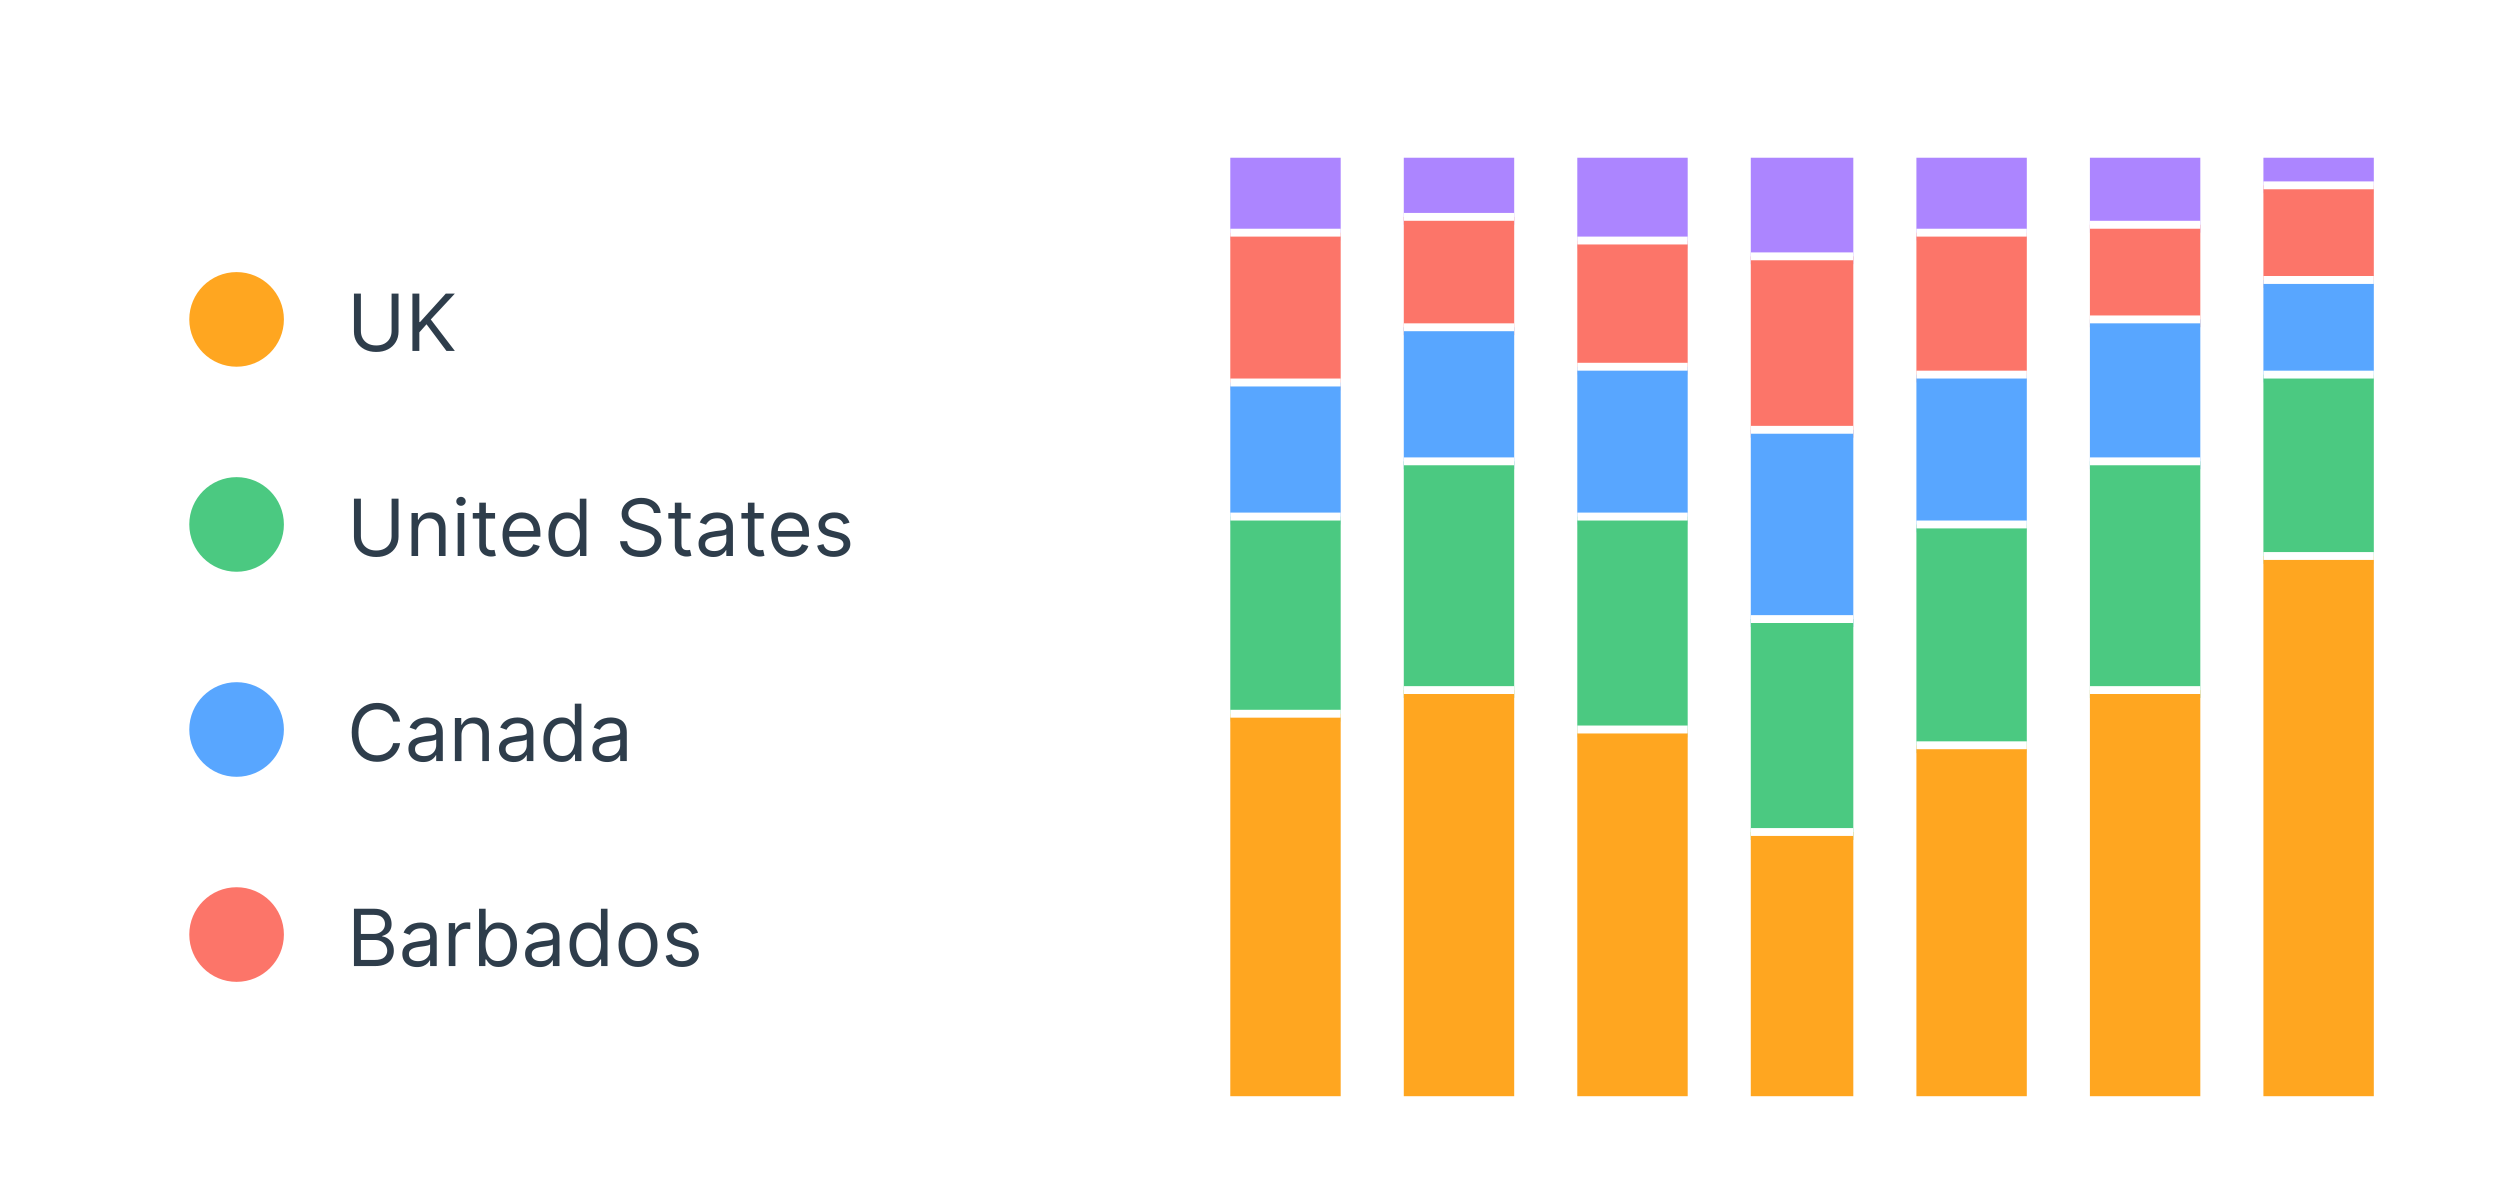 <svg width="317" height="151" viewBox="0 0 317 151" fill="none" xmlns="http://www.w3.org/2000/svg">
<g clip-path="url(#clip0_571_23245)">
<g filter="url(#filter0_d_571_23245)">
<path d="M8 12C8 5.373 13.373 0 20 0H317V151H8V12Z" fill="white"/>
<circle cx="30" cy="36.5" r="6" fill="#FFA620"/>
<path d="M49.653 33.227H50.534V38.043C50.534 38.54 50.417 38.984 50.182 39.374C49.95 39.763 49.623 40.069 49.199 40.294C48.775 40.517 48.278 40.628 47.707 40.628C47.137 40.628 46.64 40.517 46.216 40.294C45.792 40.069 45.463 39.763 45.229 39.374C44.997 38.984 44.881 38.54 44.881 38.043V33.227H45.761V37.972C45.761 38.327 45.84 38.643 45.996 38.92C46.152 39.194 46.374 39.411 46.663 39.57C46.955 39.726 47.303 39.804 47.707 39.804C48.112 39.804 48.46 39.726 48.751 39.57C49.043 39.411 49.265 39.194 49.419 38.92C49.575 38.643 49.653 38.327 49.653 37.972V33.227ZM52.293 40.5V33.227H53.173V36.835H53.259L56.526 33.227H57.676L54.622 36.508L57.676 40.5H56.611L54.083 37.119L53.173 38.142V40.5H52.293Z" fill="#2E3D4B"/>
<circle cx="30" cy="62.5" r="6" fill="#4BC981"/>
<path d="M49.653 59.227H50.534V64.043C50.534 64.54 50.417 64.984 50.182 65.374C49.95 65.763 49.623 66.069 49.199 66.294C48.775 66.517 48.278 66.628 47.707 66.628C47.137 66.628 46.64 66.517 46.216 66.294C45.792 66.069 45.463 65.763 45.229 65.374C44.997 64.984 44.881 64.54 44.881 64.043V59.227H45.761V63.972C45.761 64.327 45.84 64.643 45.996 64.92C46.152 65.194 46.374 65.411 46.663 65.57C46.955 65.726 47.303 65.804 47.707 65.804C48.112 65.804 48.46 65.726 48.751 65.57C49.043 65.411 49.265 65.194 49.419 64.92C49.575 64.643 49.653 64.327 49.653 63.972V59.227ZM53.017 63.219V66.5H52.179V61.045H52.989V61.898H53.06C53.188 61.621 53.382 61.398 53.642 61.23C53.903 61.06 54.239 60.974 54.651 60.974C55.02 60.974 55.343 61.05 55.62 61.202C55.897 61.351 56.113 61.578 56.267 61.883C56.42 62.187 56.497 62.57 56.497 63.034V66.5H55.659V63.091C55.659 62.662 55.548 62.329 55.325 62.09C55.103 61.848 54.797 61.727 54.409 61.727C54.142 61.727 53.903 61.785 53.692 61.901C53.484 62.017 53.319 62.187 53.198 62.409C53.078 62.632 53.017 62.901 53.017 63.219ZM58.029 66.5V61.045H58.867V66.5H58.029ZM58.455 60.136C58.291 60.136 58.151 60.081 58.032 59.969C57.916 59.858 57.858 59.724 57.858 59.568C57.858 59.412 57.916 59.278 58.032 59.167C58.151 59.056 58.291 59 58.455 59C58.618 59 58.758 59.056 58.874 59.167C58.992 59.278 59.051 59.412 59.051 59.568C59.051 59.724 58.992 59.858 58.874 59.969C58.758 60.081 58.618 60.136 58.455 60.136ZM62.774 61.045V61.756H59.947V61.045H62.774ZM60.771 59.739H61.609V64.938C61.609 65.174 61.644 65.352 61.712 65.47C61.783 65.586 61.873 65.664 61.982 65.704C62.093 65.742 62.211 65.761 62.334 65.761C62.426 65.761 62.502 65.757 62.561 65.747C62.62 65.735 62.667 65.726 62.703 65.719L62.873 66.472C62.817 66.493 62.737 66.514 62.636 66.535C62.534 66.559 62.405 66.571 62.248 66.571C62.012 66.571 61.78 66.52 61.552 66.418C61.328 66.317 61.14 66.162 60.991 65.953C60.844 65.745 60.771 65.482 60.771 65.165V59.739ZM66.263 66.614C65.737 66.614 65.284 66.498 64.903 66.266C64.524 66.031 64.232 65.704 64.026 65.285C63.822 64.864 63.72 64.374 63.72 63.815C63.72 63.257 63.822 62.764 64.026 62.338C64.232 61.91 64.518 61.576 64.885 61.337C65.254 61.095 65.685 60.974 66.178 60.974C66.462 60.974 66.742 61.022 67.019 61.117C67.296 61.211 67.549 61.365 67.776 61.578C68.003 61.789 68.184 62.068 68.319 62.416C68.454 62.764 68.522 63.193 68.522 63.702V64.057H64.317V63.332H67.669C67.669 63.025 67.608 62.75 67.485 62.508C67.364 62.267 67.191 62.077 66.966 61.937C66.743 61.797 66.481 61.727 66.178 61.727C65.844 61.727 65.555 61.81 65.311 61.976C65.07 62.139 64.884 62.352 64.754 62.615C64.624 62.878 64.558 63.16 64.558 63.46V63.943C64.558 64.355 64.629 64.704 64.772 64.991C64.916 65.275 65.116 65.492 65.372 65.641C65.627 65.787 65.924 65.861 66.263 65.861C66.483 65.861 66.682 65.83 66.86 65.769C67.04 65.704 67.195 65.61 67.325 65.484C67.455 65.356 67.556 65.198 67.627 65.008L68.436 65.236C68.351 65.51 68.208 65.752 68.007 65.96C67.805 66.166 67.557 66.327 67.261 66.443C66.965 66.557 66.632 66.614 66.263 66.614ZM71.856 66.614C71.401 66.614 71 66.499 70.652 66.269C70.304 66.037 70.032 65.71 69.835 65.289C69.639 64.865 69.541 64.365 69.541 63.787C69.541 63.214 69.639 62.717 69.835 62.295C70.032 61.874 70.305 61.548 70.656 61.319C71.006 61.089 71.411 60.974 71.87 60.974C72.225 60.974 72.506 61.034 72.712 61.152C72.92 61.268 73.079 61.401 73.188 61.55C73.299 61.697 73.385 61.817 73.447 61.912H73.518V59.227H74.356V66.5H73.546V65.662H73.447C73.385 65.761 73.298 65.887 73.184 66.038C73.07 66.188 72.908 66.321 72.698 66.44C72.487 66.556 72.206 66.614 71.856 66.614ZM71.97 65.861C72.306 65.861 72.59 65.773 72.822 65.598C73.054 65.421 73.23 65.175 73.351 64.863C73.472 64.548 73.532 64.185 73.532 63.773C73.532 63.365 73.473 63.009 73.355 62.704C73.236 62.396 73.061 62.157 72.829 61.986C72.597 61.814 72.311 61.727 71.97 61.727C71.615 61.727 71.319 61.818 71.082 62.001C70.847 62.181 70.671 62.426 70.553 62.736C70.437 63.044 70.379 63.389 70.379 63.773C70.379 64.161 70.438 64.514 70.556 64.831C70.677 65.146 70.855 65.397 71.089 65.584C71.326 65.769 71.619 65.861 71.97 65.861ZM82.911 61.045C82.868 60.686 82.695 60.406 82.392 60.207C82.089 60.008 81.718 59.909 81.277 59.909C80.955 59.909 80.674 59.961 80.432 60.065C80.193 60.169 80.006 60.313 79.871 60.495C79.738 60.677 79.672 60.885 79.672 61.117C79.672 61.311 79.718 61.477 79.811 61.617C79.905 61.755 80.026 61.869 80.173 61.962C80.32 62.052 80.473 62.126 80.634 62.185C80.795 62.242 80.943 62.288 81.078 62.324L81.817 62.523C82.006 62.572 82.217 62.641 82.449 62.729C82.683 62.816 82.907 62.936 83.12 63.087C83.336 63.236 83.513 63.428 83.653 63.663C83.793 63.897 83.862 64.185 83.862 64.526C83.862 64.919 83.759 65.274 83.553 65.591C83.35 65.908 83.052 66.16 82.659 66.347C82.268 66.534 81.793 66.628 81.235 66.628C80.714 66.628 80.263 66.544 79.882 66.376C79.503 66.208 79.204 65.973 78.987 65.673C78.771 65.372 78.649 65.023 78.621 64.625H79.53C79.554 64.9 79.646 65.127 79.807 65.307C79.97 65.484 80.176 65.617 80.425 65.704C80.676 65.79 80.946 65.832 81.235 65.832C81.571 65.832 81.873 65.778 82.14 65.669C82.408 65.558 82.62 65.404 82.776 65.207C82.932 65.008 83.01 64.776 83.01 64.511C83.01 64.27 82.943 64.073 82.808 63.922C82.673 63.77 82.495 63.647 82.275 63.553C82.055 63.458 81.817 63.375 81.561 63.304L80.666 63.048C80.098 62.885 79.648 62.652 79.317 62.349C78.986 62.046 78.82 61.649 78.82 61.159C78.82 60.752 78.93 60.397 79.15 60.094C79.373 59.788 79.671 59.552 80.045 59.383C80.421 59.213 80.842 59.128 81.306 59.128C81.774 59.128 82.191 59.212 82.556 59.38C82.92 59.546 83.209 59.773 83.422 60.062C83.638 60.351 83.751 60.678 83.763 61.045H82.911ZM87.569 61.045V61.756H84.742V61.045H87.569ZM85.566 59.739H86.404V64.938C86.404 65.174 86.438 65.352 86.507 65.47C86.578 65.586 86.668 65.664 86.777 65.704C86.888 65.742 87.005 65.761 87.129 65.761C87.221 65.761 87.297 65.757 87.356 65.747C87.415 65.735 87.462 65.726 87.498 65.719L87.668 66.472C87.612 66.493 87.532 66.514 87.43 66.535C87.329 66.559 87.2 66.571 87.043 66.571C86.807 66.571 86.575 66.52 86.347 66.418C86.122 66.317 85.935 66.162 85.786 65.953C85.639 65.745 85.566 65.482 85.566 65.165V59.739ZM90.435 66.628C90.089 66.628 89.775 66.563 89.494 66.433C89.212 66.3 88.988 66.109 88.822 65.861C88.657 65.61 88.574 65.307 88.574 64.952C88.574 64.639 88.635 64.386 88.758 64.192C88.882 63.995 89.046 63.841 89.252 63.73C89.458 63.619 89.685 63.536 89.934 63.481C90.185 63.425 90.437 63.38 90.69 63.347C91.022 63.304 91.29 63.272 91.496 63.251C91.705 63.227 91.856 63.188 91.951 63.133C92.048 63.079 92.097 62.984 92.097 62.849V62.821C92.097 62.471 92.001 62.198 91.809 62.004C91.62 61.81 91.332 61.713 90.946 61.713C90.546 61.713 90.232 61.801 90.005 61.976C89.778 62.151 89.618 62.338 89.526 62.537L88.73 62.253C88.872 61.921 89.062 61.663 89.298 61.479C89.537 61.292 89.798 61.161 90.079 61.088C90.364 61.012 90.643 60.974 90.918 60.974C91.093 60.974 91.294 60.996 91.521 61.038C91.751 61.079 91.972 61.163 92.185 61.291C92.401 61.418 92.579 61.611 92.722 61.869C92.864 62.127 92.935 62.473 92.935 62.906V66.5H92.097V65.761H92.054C91.997 65.88 91.903 66.006 91.77 66.141C91.637 66.276 91.461 66.391 91.241 66.486C91.021 66.581 90.752 66.628 90.435 66.628ZM90.562 65.875C90.894 65.875 91.173 65.81 91.401 65.68C91.63 65.549 91.803 65.381 91.919 65.175C92.037 64.969 92.097 64.753 92.097 64.526V63.758C92.061 63.801 91.983 63.84 91.862 63.876C91.744 63.909 91.606 63.938 91.45 63.965C91.296 63.988 91.146 64.01 90.999 64.028C90.855 64.045 90.738 64.059 90.648 64.071C90.43 64.099 90.226 64.146 90.037 64.21C89.85 64.271 89.698 64.365 89.582 64.49C89.469 64.613 89.412 64.781 89.412 64.994C89.412 65.285 89.52 65.506 89.735 65.655C89.953 65.802 90.229 65.875 90.562 65.875ZM96.837 61.045V61.756H94.01V61.045H96.837ZM94.834 59.739H95.672V64.938C95.672 65.174 95.706 65.352 95.775 65.47C95.846 65.586 95.936 65.664 96.045 65.704C96.156 65.742 96.273 65.761 96.396 65.761C96.489 65.761 96.564 65.757 96.623 65.747C96.683 65.735 96.73 65.726 96.765 65.719L96.936 66.472C96.879 66.493 96.8 66.514 96.698 66.535C96.596 66.559 96.467 66.571 96.311 66.571C96.074 66.571 95.842 66.52 95.615 66.418C95.39 66.317 95.203 66.162 95.054 65.953C94.907 65.745 94.834 65.482 94.834 65.165V59.739ZM100.325 66.614C99.8 66.614 99.347 66.498 98.965 66.266C98.587 66.031 98.294 65.704 98.088 65.285C97.885 64.864 97.783 64.374 97.783 63.815C97.783 63.257 97.885 62.764 98.088 62.338C98.294 61.91 98.581 61.576 98.948 61.337C99.317 61.095 99.748 60.974 100.24 60.974C100.524 60.974 100.805 61.022 101.082 61.117C101.359 61.211 101.611 61.365 101.838 61.578C102.066 61.789 102.247 62.068 102.382 62.416C102.517 62.764 102.584 63.193 102.584 63.702V64.057H98.379V63.332H101.732C101.732 63.025 101.67 62.75 101.547 62.508C101.426 62.267 101.253 62.077 101.029 61.937C100.806 61.797 100.543 61.727 100.24 61.727C99.906 61.727 99.618 61.81 99.374 61.976C99.132 62.139 98.946 62.352 98.816 62.615C98.686 62.878 98.621 63.16 98.621 63.46V63.943C98.621 64.355 98.692 64.704 98.834 64.991C98.978 65.275 99.178 65.492 99.434 65.641C99.69 65.787 99.987 65.861 100.325 65.861C100.546 65.861 100.744 65.83 100.922 65.769C101.102 65.704 101.257 65.61 101.387 65.484C101.517 65.356 101.618 65.198 101.689 65.008L102.499 65.236C102.414 65.51 102.27 65.752 102.069 65.96C101.868 66.166 101.619 66.327 101.323 66.443C101.027 66.557 100.695 66.614 100.325 66.614ZM107.722 62.267L106.97 62.48C106.922 62.355 106.852 62.233 106.76 62.114C106.67 61.994 106.547 61.894 106.391 61.816C106.235 61.738 106.035 61.699 105.791 61.699C105.457 61.699 105.179 61.776 104.956 61.93C104.736 62.081 104.626 62.274 104.626 62.508C104.626 62.717 104.702 62.881 104.853 63.002C105.005 63.123 105.241 63.224 105.563 63.304L106.373 63.503C106.861 63.621 107.224 63.802 107.463 64.046C107.702 64.288 107.822 64.599 107.822 64.98C107.822 65.293 107.732 65.572 107.552 65.818C107.374 66.064 107.126 66.258 106.806 66.401C106.487 66.543 106.115 66.614 105.691 66.614C105.135 66.614 104.674 66.493 104.31 66.251C103.945 66.01 103.714 65.657 103.617 65.193L104.413 64.994C104.489 65.288 104.632 65.508 104.843 65.655C105.056 65.802 105.334 65.875 105.677 65.875C106.068 65.875 106.378 65.792 106.607 65.626C106.839 65.458 106.955 65.257 106.955 65.023C106.955 64.833 106.889 64.675 106.757 64.547C106.624 64.417 106.42 64.32 106.146 64.256L105.237 64.043C104.737 63.924 104.37 63.741 104.136 63.492C103.904 63.241 103.788 62.928 103.788 62.551C103.788 62.243 103.874 61.971 104.047 61.734C104.222 61.498 104.46 61.312 104.761 61.177C105.064 61.042 105.407 60.974 105.791 60.974C106.33 60.974 106.754 61.093 107.062 61.33C107.372 61.566 107.592 61.879 107.722 62.267Z" fill="#2E3D4B"/>
<circle cx="30" cy="88.5" r="6" fill="#58A6FF"/>
<path d="M50.733 87.5H49.852C49.8 87.247 49.709 87.024 49.579 86.832C49.451 86.641 49.295 86.48 49.11 86.349C48.928 86.217 48.725 86.117 48.503 86.051C48.28 85.985 48.048 85.952 47.807 85.952C47.367 85.952 46.968 86.063 46.61 86.285C46.255 86.508 45.972 86.836 45.761 87.269C45.553 87.702 45.449 88.234 45.449 88.864C45.449 89.493 45.553 90.025 45.761 90.458C45.972 90.891 46.255 91.219 46.61 91.442C46.968 91.664 47.367 91.776 47.807 91.776C48.048 91.776 48.28 91.742 48.503 91.676C48.725 91.61 48.928 91.512 49.11 91.381C49.295 91.249 49.451 91.087 49.579 90.895C49.709 90.701 49.8 90.478 49.852 90.227H50.733C50.667 90.599 50.546 90.932 50.371 91.225C50.196 91.519 49.978 91.769 49.717 91.974C49.457 92.178 49.164 92.333 48.84 92.44C48.518 92.546 48.174 92.599 47.807 92.599C47.187 92.599 46.635 92.448 46.152 92.145C45.669 91.842 45.289 91.411 45.012 90.852C44.735 90.294 44.597 89.631 44.597 88.864C44.597 88.097 44.735 87.434 45.012 86.875C45.289 86.316 45.669 85.885 46.152 85.582C46.635 85.279 47.187 85.128 47.807 85.128C48.174 85.128 48.518 85.181 48.84 85.288C49.164 85.394 49.457 85.55 49.717 85.756C49.978 85.96 50.196 86.209 50.371 86.502C50.546 86.793 50.667 87.126 50.733 87.5ZM53.648 92.628C53.302 92.628 52.988 92.563 52.706 92.433C52.425 92.3 52.201 92.109 52.035 91.861C51.87 91.61 51.787 91.307 51.787 90.952C51.787 90.639 51.848 90.386 51.971 90.192C52.094 89.995 52.259 89.841 52.465 89.73C52.671 89.619 52.898 89.536 53.147 89.481C53.398 89.425 53.65 89.38 53.903 89.347C54.235 89.304 54.503 89.272 54.709 89.251C54.918 89.227 55.069 89.188 55.164 89.133C55.261 89.079 55.309 88.984 55.309 88.849V88.821C55.309 88.471 55.214 88.198 55.022 88.004C54.832 87.81 54.545 87.713 54.159 87.713C53.759 87.713 53.445 87.801 53.218 87.976C52.991 88.151 52.831 88.338 52.739 88.537L51.943 88.253C52.085 87.921 52.274 87.663 52.511 87.479C52.75 87.292 53.011 87.162 53.292 87.088C53.577 87.012 53.856 86.974 54.13 86.974C54.306 86.974 54.507 86.996 54.734 87.038C54.964 87.079 55.185 87.163 55.398 87.29C55.614 87.418 55.792 87.611 55.934 87.869C56.077 88.127 56.148 88.473 56.148 88.906V92.5H55.309V91.761H55.267C55.21 91.88 55.115 92.006 54.983 92.141C54.85 92.276 54.674 92.391 54.454 92.486C54.233 92.581 53.965 92.628 53.648 92.628ZM53.775 91.875C54.107 91.875 54.386 91.81 54.614 91.68C54.843 91.549 55.016 91.381 55.132 91.175C55.25 90.969 55.309 90.753 55.309 90.526V89.758C55.274 89.801 55.196 89.84 55.075 89.876C54.957 89.909 54.819 89.938 54.663 89.965C54.509 89.988 54.359 90.01 54.212 90.028C54.068 90.045 53.951 90.059 53.861 90.071C53.643 90.099 53.439 90.146 53.25 90.21C53.063 90.271 52.911 90.365 52.795 90.49C52.682 90.613 52.625 90.781 52.625 90.994C52.625 91.285 52.733 91.506 52.948 91.655C53.166 91.802 53.442 91.875 53.775 91.875ZM58.515 89.219V92.5H57.677V87.046H58.487V87.898H58.558C58.686 87.621 58.88 87.398 59.14 87.23C59.401 87.06 59.737 86.974 60.149 86.974C60.518 86.974 60.841 87.05 61.118 87.202C61.395 87.351 61.611 87.578 61.765 87.883C61.918 88.187 61.995 88.57 61.995 89.034V92.5H61.157V89.091C61.157 88.662 61.046 88.329 60.824 88.09C60.601 87.848 60.296 87.727 59.907 87.727C59.64 87.727 59.401 87.785 59.19 87.901C58.982 88.017 58.817 88.187 58.696 88.409C58.576 88.632 58.515 88.901 58.515 89.219ZM65.132 92.628C64.786 92.628 64.473 92.563 64.191 92.433C63.909 92.3 63.685 92.109 63.52 91.861C63.354 91.61 63.271 91.307 63.271 90.952C63.271 90.639 63.333 90.386 63.456 90.192C63.579 89.995 63.743 89.841 63.949 89.73C64.155 89.619 64.383 89.536 64.631 89.481C64.882 89.425 65.134 89.38 65.388 89.347C65.719 89.304 65.988 89.272 66.194 89.251C66.402 89.227 66.554 89.188 66.648 89.133C66.745 89.079 66.794 88.984 66.794 88.849V88.821C66.794 88.471 66.698 88.198 66.506 88.004C66.317 87.81 66.029 87.713 65.643 87.713C65.243 87.713 64.93 87.801 64.702 87.976C64.475 88.151 64.315 88.338 64.223 88.537L63.427 88.253C63.569 87.921 63.759 87.663 63.996 87.479C64.235 87.292 64.495 87.162 64.777 87.088C65.061 87.012 65.34 86.974 65.615 86.974C65.79 86.974 65.991 86.996 66.219 87.038C66.448 87.079 66.67 87.163 66.883 87.29C67.098 87.418 67.277 87.611 67.419 87.869C67.561 88.127 67.632 88.473 67.632 88.906V92.5H66.794V91.761H66.751C66.694 91.88 66.6 92.006 66.467 92.141C66.335 92.276 66.158 92.391 65.938 92.486C65.718 92.581 65.449 92.628 65.132 92.628ZM65.26 91.875C65.591 91.875 65.871 91.81 66.098 91.68C66.328 91.549 66.5 91.381 66.616 91.175C66.735 90.969 66.794 90.753 66.794 90.526V89.758C66.758 89.801 66.68 89.84 66.559 89.876C66.441 89.909 66.304 89.938 66.147 89.965C65.994 89.988 65.843 90.01 65.697 90.028C65.552 90.045 65.435 90.059 65.345 90.071C65.127 90.099 64.924 90.146 64.734 90.21C64.547 90.271 64.396 90.365 64.28 90.49C64.166 90.613 64.109 90.781 64.109 90.994C64.109 91.285 64.217 91.506 64.432 91.655C64.65 91.802 64.926 91.875 65.26 91.875ZM71.221 92.614C70.767 92.614 70.365 92.499 70.017 92.269C69.669 92.037 69.397 91.71 69.201 91.289C69.004 90.865 68.906 90.365 68.906 89.787C68.906 89.214 69.004 88.717 69.201 88.296C69.397 87.874 69.671 87.549 70.021 87.319C70.371 87.089 70.776 86.974 71.235 86.974C71.591 86.974 71.871 87.034 72.077 87.152C72.285 87.268 72.444 87.401 72.553 87.55C72.664 87.697 72.751 87.817 72.812 87.912H72.883V85.227H73.721V92.5H72.912V91.662H72.812C72.751 91.761 72.663 91.887 72.549 92.038C72.436 92.188 72.274 92.321 72.063 92.44C71.852 92.556 71.572 92.614 71.221 92.614ZM71.335 91.861C71.671 91.861 71.955 91.773 72.187 91.598C72.419 91.421 72.596 91.175 72.716 90.863C72.837 90.548 72.897 90.185 72.897 89.773C72.897 89.365 72.838 89.009 72.72 88.704C72.601 88.396 72.426 88.157 72.194 87.987C71.962 87.814 71.676 87.727 71.335 87.727C70.98 87.727 70.684 87.818 70.447 88.001C70.213 88.181 70.036 88.426 69.918 88.736C69.802 89.044 69.744 89.389 69.744 89.773C69.744 90.161 69.803 90.514 69.921 90.831C70.042 91.146 70.22 91.397 70.454 91.584C70.691 91.769 70.984 91.861 71.335 91.861ZM76.978 92.628C76.632 92.628 76.318 92.563 76.037 92.433C75.755 92.3 75.531 92.109 75.365 91.861C75.2 91.61 75.117 91.307 75.117 90.952C75.117 90.639 75.178 90.386 75.302 90.192C75.425 89.995 75.589 89.841 75.795 89.73C76.001 89.619 76.228 89.536 76.477 89.481C76.728 89.425 76.98 89.38 77.233 89.347C77.565 89.304 77.834 89.272 78.039 89.251C78.248 89.227 78.399 89.188 78.494 89.133C78.591 89.079 78.64 88.984 78.64 88.849V88.821C78.64 88.471 78.544 88.198 78.352 88.004C78.162 87.81 77.875 87.713 77.489 87.713C77.089 87.713 76.775 87.801 76.548 87.976C76.321 88.151 76.161 88.338 76.069 88.537L75.273 88.253C75.415 87.921 75.605 87.663 75.841 87.479C76.08 87.292 76.341 87.162 76.623 87.088C76.907 87.012 77.186 86.974 77.461 86.974C77.636 86.974 77.837 86.996 78.064 87.038C78.294 87.079 78.515 87.163 78.728 87.29C78.944 87.418 79.123 87.611 79.265 87.869C79.407 88.127 79.478 88.473 79.478 88.906V92.5H78.64V91.761H78.597C78.54 91.88 78.445 92.006 78.313 92.141C78.18 92.276 78.004 92.391 77.784 92.486C77.564 92.581 77.295 92.628 76.978 92.628ZM77.106 91.875C77.437 91.875 77.716 91.81 77.944 91.68C78.173 91.549 78.346 91.381 78.462 91.175C78.58 90.969 78.64 90.753 78.64 90.526V89.758C78.604 89.801 78.526 89.84 78.405 89.876C78.287 89.909 78.15 89.938 77.993 89.965C77.839 89.988 77.689 90.01 77.542 90.028C77.398 90.045 77.281 90.059 77.191 90.071C76.973 90.099 76.769 90.146 76.58 90.21C76.393 90.271 76.241 90.365 76.125 90.49C76.012 90.613 75.955 90.781 75.955 90.994C75.955 91.285 76.063 91.506 76.278 91.655C76.496 91.802 76.772 91.875 77.106 91.875Z" fill="#2E3D4B"/>
<circle cx="30" cy="114.5" r="6" fill="#FC7569"/>
<path d="M44.881 118.5V111.227H47.423C47.93 111.227 48.348 111.315 48.677 111.49C49.006 111.663 49.251 111.896 49.412 112.19C49.573 112.481 49.653 112.804 49.653 113.159C49.653 113.472 49.598 113.73 49.486 113.933C49.378 114.137 49.233 114.298 49.053 114.416C48.876 114.535 48.683 114.622 48.474 114.679V114.75C48.697 114.764 48.921 114.842 49.146 114.984C49.37 115.126 49.559 115.33 49.71 115.595C49.862 115.86 49.938 116.185 49.938 116.568C49.938 116.933 49.855 117.261 49.689 117.552C49.523 117.843 49.262 118.074 48.904 118.244C48.547 118.415 48.081 118.5 47.508 118.5H44.881ZM45.761 117.719H47.508C48.084 117.719 48.492 117.607 48.734 117.385C48.977 117.16 49.099 116.888 49.099 116.568C49.099 116.322 49.037 116.095 48.911 115.886C48.786 115.676 48.607 115.508 48.375 115.382C48.143 115.254 47.868 115.19 47.551 115.19H45.761V117.719ZM45.761 114.423H47.395C47.66 114.423 47.899 114.371 48.112 114.267C48.328 114.163 48.498 114.016 48.624 113.827C48.751 113.637 48.815 113.415 48.815 113.159C48.815 112.839 48.704 112.568 48.481 112.346C48.259 112.121 47.906 112.009 47.423 112.009H45.761V114.423ZM52.876 118.628C52.53 118.628 52.217 118.563 51.935 118.433C51.653 118.3 51.43 118.109 51.264 117.861C51.098 117.61 51.015 117.307 51.015 116.952C51.015 116.639 51.077 116.386 51.2 116.192C51.323 115.995 51.488 115.841 51.694 115.73C51.9 115.619 52.127 115.536 52.375 115.482C52.626 115.425 52.878 115.38 53.132 115.347C53.463 115.304 53.732 115.272 53.938 115.251C54.146 115.227 54.298 115.188 54.392 115.134C54.489 115.079 54.538 114.984 54.538 114.849V114.821C54.538 114.471 54.442 114.198 54.25 114.004C54.061 113.81 53.773 113.713 53.387 113.713C52.987 113.713 52.674 113.801 52.446 113.976C52.219 114.151 52.059 114.338 51.967 114.537L51.172 114.253C51.314 113.921 51.503 113.663 51.74 113.479C51.979 113.292 52.239 113.161 52.521 113.088C52.805 113.012 53.084 112.974 53.359 112.974C53.534 112.974 53.735 112.996 53.963 113.038C54.192 113.079 54.414 113.163 54.627 113.29C54.842 113.418 55.021 113.611 55.163 113.869C55.305 114.127 55.376 114.473 55.376 114.906V118.5H54.538V117.761H54.495C54.439 117.88 54.344 118.006 54.211 118.141C54.079 118.276 53.902 118.391 53.682 118.486C53.462 118.58 53.193 118.628 52.876 118.628ZM53.004 117.875C53.335 117.875 53.615 117.81 53.842 117.68C54.072 117.549 54.244 117.381 54.36 117.175C54.479 116.969 54.538 116.753 54.538 116.526V115.759C54.502 115.801 54.424 115.84 54.304 115.876C54.185 115.909 54.048 115.938 53.892 115.964C53.738 115.988 53.587 116.009 53.441 116.028C53.296 116.045 53.179 116.059 53.089 116.071C52.871 116.099 52.668 116.146 52.478 116.21C52.291 116.271 52.14 116.365 52.024 116.49C51.91 116.613 51.853 116.781 51.853 116.994C51.853 117.286 51.961 117.506 52.176 117.655C52.394 117.802 52.67 117.875 53.004 117.875ZM56.906 118.5V113.045H57.715V113.869H57.772C57.872 113.599 58.052 113.38 58.312 113.212C58.572 113.044 58.866 112.96 59.193 112.96C59.254 112.96 59.331 112.961 59.423 112.964C59.516 112.966 59.586 112.97 59.633 112.974V113.827C59.605 113.82 59.539 113.809 59.438 113.795C59.338 113.778 59.233 113.77 59.122 113.77C58.856 113.77 58.62 113.826 58.411 113.937C58.205 114.046 58.042 114.197 57.921 114.391C57.803 114.583 57.744 114.802 57.744 115.048V118.5H56.906ZM60.74 118.5V111.227H61.578V113.912H61.649C61.711 113.817 61.796 113.696 61.905 113.55C62.016 113.401 62.175 113.268 62.381 113.152C62.589 113.034 62.871 112.974 63.226 112.974C63.685 112.974 64.09 113.089 64.44 113.319C64.791 113.549 65.064 113.874 65.261 114.295C65.457 114.717 65.555 115.214 65.555 115.787C65.555 116.365 65.457 116.865 65.261 117.289C65.064 117.71 64.792 118.037 64.444 118.269C64.096 118.499 63.695 118.614 63.24 118.614C62.89 118.614 62.609 118.556 62.398 118.44C62.188 118.321 62.026 118.187 61.912 118.038C61.798 117.887 61.711 117.761 61.649 117.662H61.55V118.5H60.74ZM61.564 115.773C61.564 116.185 61.624 116.548 61.745 116.863C61.866 117.175 62.042 117.42 62.274 117.598C62.506 117.773 62.79 117.861 63.126 117.861C63.477 117.861 63.769 117.768 64.004 117.584C64.24 117.397 64.418 117.146 64.536 116.831C64.657 116.514 64.717 116.161 64.717 115.773C64.717 115.389 64.658 115.044 64.54 114.736C64.424 114.426 64.247 114.181 64.011 114.001C63.776 113.818 63.481 113.727 63.126 113.727C62.785 113.727 62.499 113.814 62.267 113.987C62.035 114.157 61.86 114.396 61.742 114.704C61.623 115.009 61.564 115.366 61.564 115.773ZM68.442 118.628C68.097 118.628 67.783 118.563 67.501 118.433C67.22 118.3 66.996 118.109 66.83 117.861C66.665 117.61 66.582 117.307 66.582 116.952C66.582 116.639 66.643 116.386 66.766 116.192C66.889 115.995 67.054 115.841 67.26 115.73C67.466 115.619 67.693 115.536 67.942 115.482C68.193 115.425 68.445 115.38 68.698 115.347C69.03 115.304 69.298 115.272 69.504 115.251C69.713 115.227 69.864 115.188 69.959 115.134C70.056 115.079 70.104 114.984 70.104 114.849V114.821C70.104 114.471 70.008 114.198 69.817 114.004C69.627 113.81 69.34 113.713 68.954 113.713C68.554 113.713 68.24 113.801 68.013 113.976C67.785 114.151 67.626 114.338 67.533 114.537L66.738 114.253C66.88 113.921 67.069 113.663 67.306 113.479C67.545 113.292 67.806 113.161 68.087 113.088C68.371 113.012 68.651 112.974 68.925 112.974C69.101 112.974 69.302 112.996 69.529 113.038C69.759 113.079 69.98 113.163 70.193 113.29C70.409 113.418 70.587 113.611 70.729 113.869C70.871 114.127 70.942 114.473 70.942 114.906V118.5H70.104V117.761H70.062C70.005 117.88 69.91 118.006 69.778 118.141C69.645 118.276 69.469 118.391 69.249 118.486C69.028 118.58 68.76 118.628 68.442 118.628ZM68.57 117.875C68.902 117.875 69.181 117.81 69.408 117.68C69.638 117.549 69.811 117.381 69.927 117.175C70.045 116.969 70.104 116.753 70.104 116.526V115.759C70.069 115.801 69.991 115.84 69.87 115.876C69.752 115.909 69.614 115.938 69.458 115.964C69.304 115.988 69.154 116.009 69.007 116.028C68.863 116.045 68.746 116.059 68.656 116.071C68.438 116.099 68.234 116.146 68.045 116.21C67.858 116.271 67.706 116.365 67.59 116.49C67.477 116.613 67.42 116.781 67.42 116.994C67.42 117.286 67.528 117.506 67.743 117.655C67.961 117.802 68.237 117.875 68.57 117.875ZM74.532 118.614C74.077 118.614 73.676 118.499 73.328 118.269C72.98 118.037 72.708 117.71 72.511 117.289C72.315 116.865 72.216 116.365 72.216 115.787C72.216 115.214 72.315 114.717 72.511 114.295C72.708 113.874 72.981 113.549 73.332 113.319C73.682 113.089 74.087 112.974 74.546 112.974C74.901 112.974 75.182 113.034 75.388 113.152C75.596 113.268 75.755 113.401 75.864 113.55C75.975 113.696 76.061 113.817 76.123 113.912H76.194V111.227H77.032V118.5H76.222V117.662H76.123C76.061 117.761 75.974 117.887 75.86 118.038C75.746 118.187 75.584 118.321 75.373 118.44C75.163 118.556 74.882 118.614 74.532 118.614ZM74.645 117.861C74.982 117.861 75.266 117.773 75.498 117.598C75.73 117.42 75.906 117.175 76.027 116.863C76.147 116.548 76.208 116.185 76.208 115.773C76.208 115.366 76.149 115.009 76.03 114.704C75.912 114.396 75.737 114.157 75.505 113.987C75.273 113.814 74.986 113.727 74.645 113.727C74.29 113.727 73.994 113.818 73.758 114.001C73.523 114.181 73.347 114.426 73.228 114.736C73.112 115.044 73.055 115.389 73.055 115.773C73.055 116.161 73.114 116.514 73.232 116.831C73.353 117.146 73.53 117.397 73.765 117.584C74.001 117.768 74.295 117.861 74.645 117.861ZM80.899 118.614C80.406 118.614 79.975 118.496 79.603 118.262C79.234 118.028 78.945 117.7 78.736 117.278C78.53 116.857 78.427 116.365 78.427 115.801C78.427 115.233 78.53 114.737 78.736 114.313C78.945 113.889 79.234 113.56 79.603 113.326C79.975 113.092 80.406 112.974 80.899 112.974C81.391 112.974 81.822 113.092 82.192 113.326C82.563 113.56 82.852 113.889 83.058 114.313C83.266 114.737 83.371 115.233 83.371 115.801C83.371 116.365 83.266 116.857 83.058 117.278C82.852 117.7 82.563 118.028 82.192 118.262C81.822 118.496 81.391 118.614 80.899 118.614ZM80.899 117.861C81.273 117.861 81.581 117.765 81.822 117.573C82.064 117.381 82.243 117.129 82.359 116.817C82.475 116.504 82.532 116.166 82.532 115.801C82.532 115.437 82.475 115.097 82.359 114.782C82.243 114.467 82.064 114.213 81.822 114.018C81.581 113.824 81.273 113.727 80.899 113.727C80.525 113.727 80.217 113.824 79.976 114.018C79.734 114.213 79.555 114.467 79.439 114.782C79.323 115.097 79.265 115.437 79.265 115.801C79.265 116.166 79.323 116.504 79.439 116.817C79.555 117.129 79.734 117.381 79.976 117.573C80.217 117.765 80.525 117.861 80.899 117.861ZM88.513 114.267L87.761 114.48C87.713 114.355 87.644 114.233 87.551 114.114C87.461 113.994 87.338 113.894 87.182 113.816C87.026 113.738 86.826 113.699 86.582 113.699C86.248 113.699 85.97 113.776 85.747 113.93C85.527 114.081 85.417 114.274 85.417 114.509C85.417 114.717 85.493 114.881 85.644 115.002C85.796 115.123 86.032 115.223 86.354 115.304L87.164 115.503C87.652 115.621 88.015 115.802 88.254 116.046C88.493 116.288 88.613 116.599 88.613 116.98C88.613 117.293 88.523 117.572 88.343 117.818C88.165 118.064 87.917 118.259 87.597 118.401C87.278 118.543 86.906 118.614 86.482 118.614C85.926 118.614 85.465 118.493 85.101 118.251C84.736 118.01 84.505 117.657 84.408 117.193L85.204 116.994C85.28 117.288 85.423 117.508 85.633 117.655C85.847 117.802 86.125 117.875 86.468 117.875C86.859 117.875 87.169 117.792 87.398 117.626C87.63 117.458 87.746 117.257 87.746 117.023C87.746 116.833 87.68 116.675 87.548 116.547C87.415 116.417 87.211 116.32 86.937 116.256L86.028 116.043C85.528 115.924 85.161 115.741 84.927 115.492C84.695 115.241 84.579 114.928 84.579 114.551C84.579 114.243 84.665 113.971 84.838 113.734C85.013 113.498 85.251 113.312 85.552 113.177C85.855 113.042 86.198 112.974 86.582 112.974C87.121 112.974 87.545 113.093 87.853 113.33C88.163 113.566 88.383 113.879 88.513 114.267Z" fill="#2E3D4B"/>
<g clip-path="url(#clip1_571_23245)">
<rect x="152.5" y="15.5" width="21" height="11" fill="#AC85FF" stroke="white"/>
<rect x="152.5" y="25.5" width="21" height="20" fill="#FC7569" stroke="white"/>
<rect x="152.5" y="44.5" width="21" height="18" fill="#58A6FF" stroke="white"/>
<rect x="152.5" y="61.5" width="21" height="26" fill="#4BC981" stroke="white"/>
<rect x="152.5" y="86.5" width="21" height="49" fill="#FFA620" stroke="white"/>
</g>
<g clip-path="url(#clip2_571_23245)">
<rect x="174.5" y="15.5" width="21" height="9" fill="#AC85FF" stroke="white"/>
<rect x="174.5" y="23.5" width="21" height="15" fill="#FC7569" stroke="white"/>
<rect x="174.5" y="37.5" width="21" height="18" fill="#58A6FF" stroke="white"/>
<rect x="174.5" y="54.5" width="21" height="30" fill="#4BC981" stroke="white"/>
<rect x="174.5" y="83.5" width="21" height="52" fill="#FFA620" stroke="white"/>
</g>
<g clip-path="url(#clip3_571_23245)">
<rect x="196.5" y="15.5" width="21" height="12" fill="#AC85FF" stroke="white"/>
<rect x="196.5" y="26.5" width="21" height="17" fill="#FC7569" stroke="white"/>
<rect x="196.5" y="42.5" width="21" height="20" fill="#58A6FF" stroke="white"/>
<rect x="196.5" y="61.5" width="21" height="28" fill="#4BC981" stroke="white"/>
<rect x="196.5" y="88.5" width="21" height="47" fill="#FFA620" stroke="white"/>
</g>
<g clip-path="url(#clip4_571_23245)">
<rect x="218" y="15.5" width="21" height="14" fill="#AC85FF" stroke="white"/>
<rect x="218" y="28.5" width="21" height="23" fill="#FC7569" stroke="white"/>
<rect x="218" y="50.5" width="21" height="25" fill="#58A6FF" stroke="white"/>
<rect x="218" y="74.5" width="21" height="28" fill="#4BC981" stroke="white"/>
<rect x="218" y="101.5" width="21" height="34" fill="#FFA620" stroke="white"/>
</g>
<g clip-path="url(#clip5_571_23245)">
<rect x="239.5" y="15.5" width="21" height="11" fill="#AC85FF" stroke="white"/>
<rect x="239.5" y="25.5" width="21" height="19" fill="#FC7569" stroke="white"/>
<rect x="239.5" y="43.5" width="21" height="20" fill="#58A6FF" stroke="white"/>
<rect x="239.5" y="62.5" width="21" height="29" fill="#4BC981" stroke="white"/>
<rect x="239.5" y="90.5" width="21" height="45" fill="#FFA620" stroke="white"/>
</g>
<g clip-path="url(#clip6_571_23245)">
<rect x="261.5" y="15.5" width="21" height="10" fill="#AC85FF" stroke="white"/>
<rect x="261.5" y="24.5" width="21" height="13" fill="#FC7569" stroke="white"/>
<rect x="261.5" y="36.5" width="21" height="19" fill="#58A6FF" stroke="white"/>
<rect x="261.5" y="54.5" width="21" height="30" fill="#4BC981" stroke="white"/>
<rect x="261.5" y="83.5" width="21" height="52" fill="#FFA620" stroke="white"/>
</g>
<g clip-path="url(#clip7_571_23245)">
<rect x="283.5" y="15.5" width="21" height="5" fill="#AC85FF" stroke="white"/>
<rect x="283.5" y="19.5" width="21" height="13" fill="#FC7569" stroke="white"/>
<rect x="283.5" y="31.5" width="21" height="13" fill="#58A6FF" stroke="white"/>
<rect x="283.5" y="43.5" width="21" height="24" fill="#4BC981" stroke="white"/>
<rect x="283.5" y="66.5" width="21" height="69" fill="#FFA620" stroke="white"/>
</g>
</g>
</g>
<defs>
<filter id="filter0_d_571_23245" x="0" y="-4" width="325" height="167" filterUnits="userSpaceOnUse" color-interpolation-filters="sRGB">
<feFlood flood-opacity="0" result="BackgroundImageFix"/>
<feColorMatrix in="SourceAlpha" type="matrix" values="0 0 0 0 0 0 0 0 0 0 0 0 0 0 0 0 0 0 127 0" result="hardAlpha"/>
<feOffset dy="4"/>
<feGaussianBlur stdDeviation="4"/>
<feColorMatrix type="matrix" values="0 0 0 0 0.071 0 0 0 0 0.016 0 0 0 0 0.008 0 0 0 0.14 0"/>
<feBlend mode="normal" in2="BackgroundImageFix" result="effect1_dropShadow_571_23245"/>
<feBlend mode="normal" in="SourceGraphic" in2="effect1_dropShadow_571_23245" result="shape"/>
</filter>
<clipPath id="clip0_571_23245">
<rect width="317" height="151" fill="white"/>
</clipPath>
<clipPath id="clip1_571_23245">
<rect width="14" height="119" fill="white" transform="translate(156 16)"/>
</clipPath>
<clipPath id="clip2_571_23245">
<rect width="14" height="119" fill="white" transform="translate(178 16)"/>
</clipPath>
<clipPath id="clip3_571_23245">
<rect width="14" height="119" fill="white" transform="translate(200 16)"/>
</clipPath>
<clipPath id="clip4_571_23245">
<rect width="13" height="119" fill="white" transform="translate(222 16)"/>
</clipPath>
<clipPath id="clip5_571_23245">
<rect width="14" height="119" fill="white" transform="translate(243 16)"/>
</clipPath>
<clipPath id="clip6_571_23245">
<rect width="14" height="119" fill="white" transform="translate(265 16)"/>
</clipPath>
<clipPath id="clip7_571_23245">
<rect width="14" height="119" fill="white" transform="translate(287 16)"/>
</clipPath>
</defs>
</svg>
